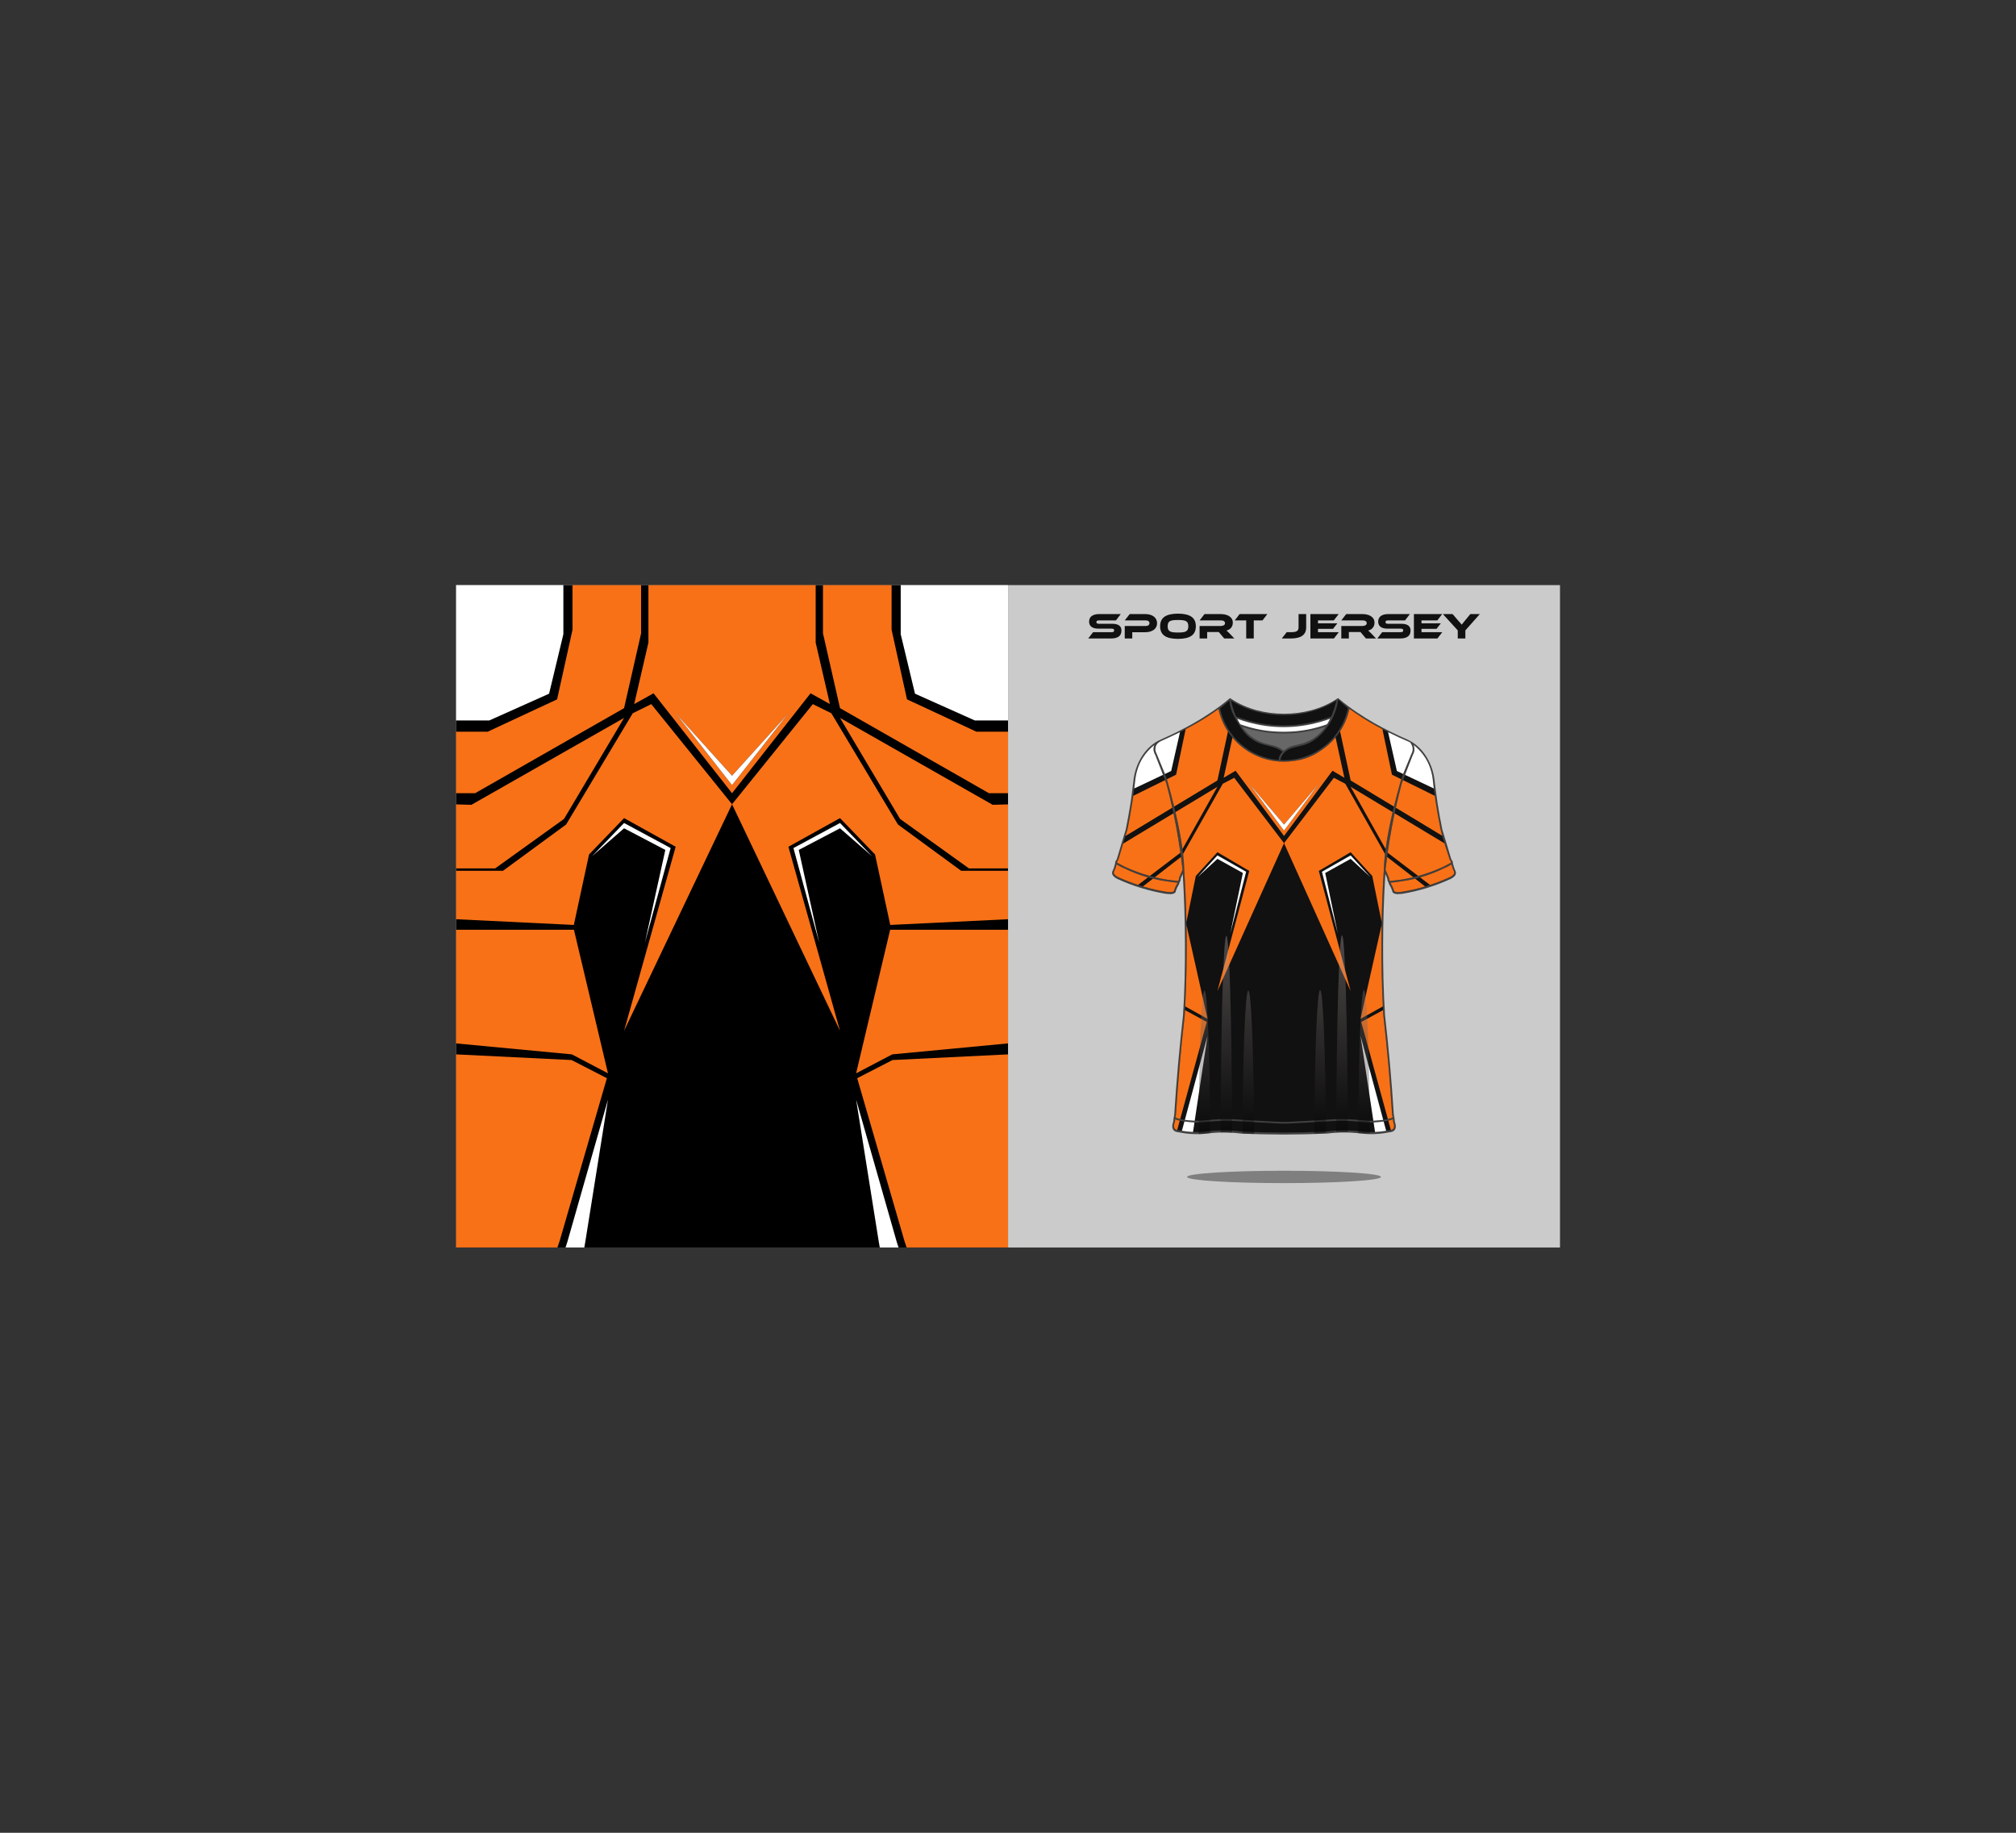 <?xml version="1.0" encoding="utf-8"?>
<!-- Generator: Adobe Illustrator 27.5.0, SVG Export Plug-In . SVG Version: 6.00 Build 0)  -->
<svg version="1.1" id="Layer_1" xmlns="http://www.w3.org/2000/svg" xmlns:xlink="http://www.w3.org/1999/xlink" x="0px" y="0px"
	 viewBox="0 0 5500 5000" style="enable-background:new 0 0 5500 5000;" xml:space="preserve">
<rect x="0" y="0" width="5500" height="5000" fill="#333333" stroke="none"/>
<rect x="1244.177" y="1596.236" style="fill-rule:evenodd;clip-rule:evenodd;fill:#CBCBCB;" width="3011.765" height="1807.058"/>
<rect x="1244.177" y="1596.238" style="fill-rule:evenodd;clip-rule:evenodd;" width="1505.93" height="1807.056"/>
<path style="fill-rule:evenodd;clip-rule:evenodd;fill:#7F7F7F;" d="M3503.074,3227.683c146.088,0,264.533-7.557,264.533-16.878
	c0-9.327-118.445-16.883-264.533-16.883c-146.089,0-264.529,7.556-264.529,16.883
	C3238.545,3220.126,3356.985,3227.683,3503.074,3227.683"/>
<path style="fill-rule:evenodd;clip-rule:evenodd;fill:#111111;" d="M4037.303,1675.172l-39.565,44.633v22.019h-20.717v-22.117
	l-40.652-44.534h26.505l15.932,18.529c0.534,0.598,1.233,1.379,2.095,2.342c0.861,0.962,1.767,1.975,2.69,3.037
	c0.925,1.063,1.806,2.06,2.586,2.991c0.802,0.929,1.378,1.627,1.705,2.092c0.657-0.931,1.623-2.191,2.895-3.786
	c1.252-1.593,3.081-3.853,5.462-6.775l15.153-18.431H4037.303z M3934.768,1724.686l-13.244,17.138h-64.16v-66.651h77.218
	l-13.365,17.335h-43.137v7.969h52.808l-11.847,15.145h-40.96v9.065H3934.768z M3823.2,1701.773c8.15,0,14.371,1.513,18.62,4.531
	c4.252,3.023,6.386,7.591,6.386,13.699c0,3.389-0.534,6.443-1.6,9.169c-1.068,2.72-2.752,5.015-5.093,6.874
	c-2.319,1.859-5.297,3.287-8.911,4.284c-3.613,0.995-7.944,1.494-12.996,1.494h-62.067l13.243-17.138h50.406
	c2.464,0,4.27-0.382,5.4-1.146c1.108-0.763,1.683-2.01,1.683-3.735c0-1.726-0.575-2.955-1.683-3.687
	c-1.13-0.731-2.936-1.096-5.4-1.096h-36.259c-4.312,0-8.027-0.465-11.149-1.396c-3.122-0.931-5.728-2.223-7.781-3.885
	c-2.053-1.659-3.594-3.67-4.58-6.026c-1.006-2.358-1.499-4.965-1.499-7.82c0-3.124,0.555-5.964,1.644-8.522
	c1.109-2.554,2.791-4.731,5.093-6.525c2.279-1.792,5.235-3.185,8.867-4.182c3.616-0.997,7.947-1.495,12.999-1.495h57.877
	l-13.243,17.335h-46.237c-2.381,0-4.167,0.332-5.338,0.997c-1.15,0.664-1.725,1.859-1.725,3.587c0,1.726,0.575,2.94,1.725,3.637
	c1.172,0.698,2.957,1.045,5.338,1.045H3823.2z M3754.048,1741.823h-27.594l-14.845-17.635h-31.701v17.635h-20.612v-34.073h57.98
	c3.182,0,5.873-0.664,8.068-1.994c2.198-1.329,3.287-3.153,3.287-5.478c0-2.59-0.986-4.533-2.977-5.83
	c-1.991-1.296-4.786-1.942-8.377-1.942h-57.98l13.447-17.335h42.849c3.778,0,7.699,0.348,11.744,1.045
	c4.066,0.7,7.74,1.944,11.065,3.738c3.328,1.792,6.058,4.218,8.215,7.271c2.154,3.057,3.243,6.974,3.243,11.755
	c0,2.59-0.389,5.05-1.192,7.373c-0.801,2.324-1.95,4.417-3.448,6.276c-1.498,1.861-3.327,3.436-5.482,4.734
	c-2.157,1.297-4.6,2.209-7.309,2.741c1.127,0.864,2.382,1.959,3.777,3.287c1.396,1.327,3.263,3.153,5.585,5.479L3754.048,1741.823z
	 M3652.419,1724.686l-13.243,17.138h-64.16v-66.651h77.197l-13.345,17.335h-43.138v7.969h52.809l-11.868,15.145h-40.94v9.065
	H3652.419z M3521.798,1724.686c3.921,0,7.227-0.233,9.915-0.696c2.691-0.466,4.845-1.229,6.489-2.292
	c1.623-1.061,2.771-2.423,3.469-4.084c0.699-1.66,1.048-3.686,1.048-6.079v-36.363h20.736v36.363
	c0,20.192-13.878,30.289-41.657,30.289h-24.905l13.448-17.138H3521.798z M3457.635,1675.172l-13.344,17.335h-23.819v49.317h-20.612
	v-49.317h-31.29l13.346-17.335H3457.635z M3367.482,1741.823h-27.593l-14.866-17.635h-31.671v17.635h-20.623v-34.073h57.983
	c3.181,0,5.872-0.664,8.068-1.994c2.196-1.329,3.284-3.153,3.284-5.478c0-2.59-0.986-4.533-2.977-5.83
	c-1.992-1.296-4.784-1.942-8.375-1.942h-57.983l13.445-17.335h42.833c3.798,0,7.719,0.348,11.765,1.045
	c4.045,0.7,7.74,1.944,11.066,3.738c3.326,1.792,6.058,4.218,8.212,7.271c2.157,3.057,3.245,6.974,3.245,11.755
	c0,2.59-0.39,5.05-1.192,7.373c-0.799,2.324-1.95,4.417-3.449,6.276c-1.5,1.861-3.326,3.436-5.482,4.734
	c-2.155,1.297-4.598,2.209-7.33,2.741c1.15,0.864,2.404,1.959,3.8,3.287c1.396,1.327,3.264,3.153,5.584,5.479L3367.482,1741.823z
	 M3213.742,1725.585c5.182,0,9.569-0.22,13.154-0.649c3.587-0.43,6.491-1.278,8.716-2.539c2.228-1.262,3.837-3.008,4.834-5.233
	c0.997-2.225,1.496-5.13,1.496-8.713c0-3.59-0.5-6.494-1.496-8.721c-0.997-2.221-2.606-3.952-4.834-5.18
	c-2.226-1.229-5.129-2.059-8.716-2.492c-3.585-0.43-7.972-0.645-13.154-0.645c-5.182,0-9.565,0.215-13.15,0.645
	c-3.586,0.433-6.493,1.263-8.719,2.492c-2.22,1.228-3.834,2.959-4.832,5.18c-0.993,2.228-1.492,5.132-1.492,8.721
	c0,3.584,0.499,6.489,1.492,8.713c0.997,2.226,2.611,3.971,4.832,5.233c2.226,1.26,5.132,2.108,8.719,2.539
	C3204.177,1725.365,3208.56,1725.585,3213.742,1725.585z M3213.742,1674.077c16.208,0,28.381,2.755,36.52,8.269
	c8.13,5.511,12.203,14.213,12.203,26.104c0,11.952-4.054,20.685-12.155,26.199c-8.104,5.512-20.291,8.269-36.568,8.269
	c-16.336,0-28.54-2.757-36.608-8.269c-8.07-5.515-12.107-14.248-12.107-26.199c0-11.891,4.048-20.592,12.155-26.104
	C3185.284,1676.832,3197.472,1674.077,3213.742,1674.077z M3156.662,1700.178c0,3.72-0.738,7.092-2.198,10.112
	c-1.46,3.023-3.603,5.594-6.429,7.719c-2.817,2.127-6.255,3.786-10.307,4.984c-4.055,1.195-8.666,1.792-13.851,1.792h-34.87v17.039
	h-20.525v-34.073h57.39c3.191,0,5.663-0.697,7.423-2.092c1.756-1.396,2.636-3.254,2.636-5.581c0-2.324-0.88-4.167-2.636-5.528
	c-1.76-1.361-4.233-2.042-7.423-2.042h-57.39l13.651-17.335h41.846c5.182,0,9.796,0.615,13.85,1.844
	c4.053,1.228,7.47,2.939,10.264,5.129c2.787,2.193,4.912,4.818,6.372,7.872C3155.924,1693.072,3156.662,1696.458,3156.662,1700.178z
	 M3034.51,1701.773c8.168,0,14.38,1.513,18.634,4.531c4.245,3.023,6.372,7.591,6.372,13.699c0,3.389-0.531,6.443-1.598,9.169
	c-1.058,2.72-2.755,5.015-5.074,6.874c-2.327,1.859-5.302,3.287-8.916,4.284c-3.624,0.995-7.958,1.494-13.002,1.494h-62.075
	l13.252-17.138h50.41c2.457,0,4.254-0.382,5.384-1.146c1.127-0.763,1.696-2.01,1.696-3.735c0-1.726-0.568-2.955-1.696-3.687
	c-1.13-0.731-2.927-1.096-5.384-1.096h-36.262c-4.32,0-8.038-0.465-11.161-1.396c-3.119-0.931-5.712-2.223-7.771-3.885
	c-2.058-1.659-3.586-3.67-4.584-6.026c-0.997-2.358-1.49-4.965-1.49-7.82c0-3.124,0.551-5.964,1.639-8.522
	c1.101-2.554,2.796-4.731,5.083-6.525c2.295-1.792,5.245-3.185,8.866-4.182c3.619-0.997,7.953-1.495,13.005-1.495h57.886
	l-13.25,17.335h-46.234c-2.389,0-4.165,0.332-5.332,0.997c-1.159,0.664-1.741,1.859-1.741,3.587c0,1.726,0.582,2.94,1.741,3.637
	c1.167,0.698,2.943,1.045,5.332,1.045H3034.51z"/>
<polygon style="fill-rule:evenodd;clip-rule:evenodd;fill:#FFFFFF;" points="1244.225,1965.433 1334.91,1965.433 1498.009,1892.472 
	1536.977,1730.235 1536.977,1596.238 1244.225,1596.238 "/>
<polygon style="fill-rule:evenodd;clip-rule:evenodd;fill:#F87117;" points="1561.871,1718.136 1519.854,1907.881 
	1330.573,1996.102 1244.225,1996.102 1244.225,2163.945 1296.194,2163.945 1702.542,1931.929 1749.079,1727.734 1749.079,1596.238 
	1561.871,1596.238 "/>
<path style="fill-rule:evenodd;clip-rule:evenodd;fill:#F87117;" d="M1997.141,2141.791l-153.816-195.95l153.816,170.401
	l153.816-170.401L1997.141,2141.791z M1769.01,1753.07l-38.818,167.685l52.771-29.406l214.178,272.596l214.179-272.596
	l52.771,29.406l-38.817-167.685v-156.833h-228.132H1769.01V1753.07z"/>
<polygon style="fill-rule:evenodd;clip-rule:evenodd;fill:#F87117;" points="1776.755,1920.89 1726.221,1945.841 1544.472,2249.344 
	1372.277,2375.534 1244.225,2375.534 1244.225,2507.725 1565.524,2523.335 1607.017,2331.071 1702.597,2231.873 1843.325,2310.031 
	1702.597,2812.037 1997.139,2194.065 "/>
<polygon style="fill-rule:evenodd;clip-rule:evenodd;fill:#F87117;" points="1538.709,2234.129 1702.597,1958.509 
	1286.102,2195.587 1244.225,2194.441 1244.225,2369.134 1350.784,2369.134 "/>
<polygon style="fill-rule:evenodd;clip-rule:evenodd;fill:#F87117;" points="1565.794,2536.519 1244.225,2536.519 
	1244.225,2846.511 1560.191,2876.441 1658.68,2928.153 "/>
<polygon style="fill-rule:evenodd;clip-rule:evenodd;fill:#F87117;" points="1559.361,2891.893 1244.225,2876.441 
	1244.225,3403.294 1520.775,3403.294 1526.58,3386.323 1655.703,2941.412 "/>
<polygon style="fill-rule:evenodd;clip-rule:evenodd;fill:#FFFFFF;" points="1658.68,2999.819 1547.511,3389.083 1542.856,3403.294 
	1594.108,3403.294 1596.909,3387.189 "/>
<polygon style="fill-rule:evenodd;clip-rule:evenodd;fill:#FFFFFF;" points="1702.597,2259.678 1815.125,2318.671 
	1759.324,2572.118 1829.62,2313.597 1702.597,2245.211 1614.763,2336.143 "/>
<polygon style="fill-rule:evenodd;clip-rule:evenodd;fill:#FFFFFF;" points="1843.325,1945.841 1997.141,2141.791 
	2150.958,1945.841 1997.141,2116.242 "/>
<polygon style="fill-rule:evenodd;clip-rule:evenodd;fill:#FFFFFF;" points="2750.059,1965.433 2659.374,1965.433 
	2496.275,1892.472 2457.306,1730.235 2457.306,1596.238 2750.059,1596.238 "/>
<polygon style="fill-rule:evenodd;clip-rule:evenodd;fill:#F87117;" points="2432.413,1718.136 2474.43,1907.881 2663.71,1996.102 
	2750.059,1996.102 2750.059,2163.945 2698.09,2163.945 2291.742,1931.929 2245.205,1727.734 2245.205,1596.238 2432.413,1596.238 
	"/>
<polygon style="fill-rule:evenodd;clip-rule:evenodd;fill:#F87117;" points="2217.529,1920.89 2268.063,1945.841 2449.812,2249.344 
	2622.007,2375.534 2750.059,2375.534 2750.059,2507.725 2428.76,2523.335 2387.267,2331.071 2291.687,2231.873 2150.958,2310.031 
	2291.687,2812.037 1997.144,2194.065 "/>
<polygon style="fill-rule:evenodd;clip-rule:evenodd;fill:#F87117;" points="2455.573,2234.129 2291.687,1958.509 
	2708.182,2195.587 2750.059,2194.441 2750.059,2369.134 2643.499,2369.134 "/>
<polygon style="fill-rule:evenodd;clip-rule:evenodd;fill:#F87117;" points="2428.489,2536.519 2750.059,2536.519 
	2750.059,2846.511 2434.093,2876.441 2335.603,2928.153 "/>
<polygon style="fill-rule:evenodd;clip-rule:evenodd;fill:#F87117;" points="2434.923,2891.893 2750.059,2876.441 
	2750.059,3403.294 2473.509,3403.294 2467.703,3386.323 2338.581,2941.412 "/>
<polygon style="fill-rule:evenodd;clip-rule:evenodd;fill:#FFFFFF;" points="2335.603,2999.819 2446.772,3389.083 
	2451.427,3403.294 2400.177,3403.294 2397.375,3387.189 "/>
<polygon style="fill-rule:evenodd;clip-rule:evenodd;fill:#FFFFFF;" points="2291.687,2259.678 2179.159,2318.671 
	2234.959,2572.118 2164.663,2313.597 2291.687,2245.211 2379.521,2336.143 "/>
<path style="fill-rule:evenodd;clip-rule:evenodd;fill:#404040;" d="M3503.072,1947.12c-0.346,0-0.694,0.002-1.043,0.002
	c-49.07,0-99.848-12.484-141.256-39.362l-2.693-1.747l-2.486-1.614l-3.31,2.82l-1.52,1.294
	c-26.45,22.545-64.487,47.471-94.348,64.44c-28.904,16.425-58.863,31.073-89.303,44.42c-41.075,18.003-67.192,61.501-73.89,104.655
	c-3.135,23.827-5.617,47.252-9.348,71.091c-3.683,23.521-7.994,46.94-12.769,70.264c-8.334,26.884-16.257,53.893-24.361,80.848
	c-1.784,2.196-3.626,4.884-4.206,7.641c-0.11,0.52-0.176,1.052-0.181,1.586l-0.025,1.802l-0.777,2.872
	c-0.871,3.232-1.811,6.461-2.895,9.628c-0.954,2.794-2.081,5.815-3.532,8.394l-0.11,0.195l-0.092,0.204
	c-1.749,3.935-1.297,7.981,1.082,11.547c2.796,4.192,7.793,7.351,12.187,9.638l0.105,0.055l0.106,0.048
	c21.145,9.709,42.911,18.016,65.161,24.821c22.246,6.803,44.935,12.092,67.889,15.87l0.245,0.039l12.982,0.768l0.38-0.04
	c3.085-0.316,6.599-0.976,9.24-2.688c2.264-1.469,3.674-3.749,3.743-6.422c1.022-2.826,2.101-5.675,3.327-8.416
	c0.541-1.206,1.392-3.097,2.228-4.128l0.16-0.197l0.137-0.214c0.977-1.506,1.82-3.094,2.508-4.749
	c0.287-0.69,0.546-1.392,0.773-2.103l1.041-3.257l0.25-0.47c0.531-0.988,1.052-2.008,1.501-3.046
	c1.041-1.229,1.43-2.911,0.949-4.506c0.138-1.24,0.585-2.652,0.972-3.765c0.827-2.364,1.881-4.695,2.979-6.942l0.039-0.082
	l1.801-4.083c3.817,62.61,5.833,125.327,6.049,188.051c0.226,66.042-0.988,132.122-5.307,198.039v0.021
	c-5.102,44.68-9.635,89.424-13.604,134.217c-3.973,44.836-7.382,89.72-10.218,134.641c-0.163,2.613-0.61,5.143-1.098,7.699
	l-0.199-0.104l-0.677,4.648l-0.025,0.13l0.005,0.002l-0.263,1.829c-0.321,2.196-0.527,4.399-0.591,6.617
	c-2.342,6.376-4.282,14.584-0.844,20.875c3.418,6.253,10.755,8.035,17.353,8.354c12.23,2.45,24.632,3.974,37.093,4.515
	c12.54,0.543,25.102,0.202,37.566-1.316c15.421-1.875,30.942-3.005,46.479-3.005c15.504,0,30.995,1.013,46.37,2.991l0.201,0.028
	l0.202,0.007c37.699,1.618,75.402,2.574,113.135,2.65v0.013h4.733h4.736v-0.013c37.733-0.076,75.434-1.032,113.133-2.65l0.204-0.007
	l0.199-0.028c15.377-1.978,30.867-2.991,46.372-2.991c15.537,0,31.059,1.129,46.479,3.005c12.462,1.517,25.024,1.859,37.564,1.316
	c12.464-0.542,24.863-2.065,37.096-4.515c6.596-0.319,13.935-2.101,17.35-8.354c3.441-6.292,1.502-14.499-0.843-20.875
	c-0.064-2.219-0.268-4.421-0.59-6.617l-0.266-1.829l0.008-0.002l-0.025-0.13l-0.676-4.648l-0.202,0.104
	c-0.489-2.556-0.933-5.087-1.098-7.699c-2.835-44.921-6.245-89.805-10.218-134.641c-3.967-44.793-8.503-89.537-13.602-134.217
	l-0.002-0.021c-4.316-65.916-5.533-131.996-5.306-198.039c0.217-62.724,2.232-125.441,6.048-188.051l1.804,4.083l0.037,0.082
	c1.098,2.248,2.154,4.579,2.98,6.942c0.39,1.113,0.836,2.526,0.974,3.765c-0.484,1.595-0.094,3.278,0.949,4.506
	c0.447,1.038,0.969,2.058,1.499,3.046l0.252,0.47l1.038,3.257c0.229,0.711,0.486,1.413,0.772,2.103
	c0.688,1.654,1.533,3.243,2.508,4.749l0.14,0.214l0.16,0.197c0.837,1.031,1.687,2.923,2.226,4.128
	c1.228,2.741,2.306,5.59,3.331,8.416c0.069,2.672,1.478,4.952,3.74,6.422c2.64,1.712,6.156,2.372,9.241,2.688l0.378,0.04
	l12.984-0.768l0.242-0.039c22.957-3.778,45.644-9.067,67.892-15.87c22.248-6.805,44.015-15.111,65.159-24.821l0.108-0.048
	l0.103-0.055c4.394-2.287,9.393-5.446,12.189-9.638c2.379-3.567,2.831-7.612,1.082-11.547l-0.091-0.204l-0.11-0.195
	c-1.454-2.579-2.579-5.599-3.534-8.394c-1.082-3.167-2.022-6.396-2.896-9.628l-0.775-2.872l-0.025-1.802
	c-0.006-0.533-0.071-1.065-0.181-1.586c-0.582-2.757-2.422-5.446-4.205-7.641c-8.107-26.955-16.028-53.963-24.362-80.848
	c-4.776-23.324-9.088-46.743-12.769-70.264c-3.73-23.838-6.213-47.263-9.349-71.091c-6.698-43.154-32.817-86.651-73.889-104.655
	c-30.44-13.347-60.399-27.995-89.304-44.42c-29.86-16.969-67.898-41.895-94.35-64.44l-1.519-1.294l-3.308-2.82l-2.489,1.614
	l-2.691,1.747c-41.407,26.879-92.186,39.362-141.258,39.362C3503.766,1947.122,3503.42,1947.12,3503.072,1947.12"/>
<path style="fill-rule:evenodd;clip-rule:evenodd;fill:#111111;" d="M3063.21,2367.11c1.526,0.719,3.055,1.433,4.589,2.134
	c36.406,17.761,74.81,29.452,115.209,35.072c9.798,1.579,19.681,2.84,29.652,3.779c-0.186,0.58-0.397,1.156-0.635,1.729
	c-0.564,1.361-1.268,2.691-2.109,3.988c-0.821,1.013-1.779,2.739-2.872,5.177c-1.039,2.315-2.242,5.365-3.608,9.155l-0.153,0.422
	l0.016,0.442c0.048,1.138-0.479,2.067-1.579,2.78c-1.488,0.965-3.869,1.616-7.137,1.948l-12.356-0.728
	c-22.89-3.766-45.315-9.01-67.272-15.725c-21.969-6.716-43.491-14.914-64.571-24.593c-5.156-2.685-8.634-5.373-10.431-8.063
	c-1.519-2.279-1.75-4.61-0.692-6.986c1.273-2.26,2.567-5.323,3.89-9.187c0.974-2.855,1.969-6.165,2.984-9.927
	c0.798,0.438,1.726,0.804,2.786,1.096C3053.41,2362.595,3058.172,2365.089,3063.21,2367.11"/>
<path style="fill-rule:evenodd;clip-rule:evenodd;fill:#111111;" d="M3793.485,2408.096c9.967-0.94,19.853-2.2,29.651-3.779
	c40.399-5.621,78.803-17.311,115.21-35.072c1.531-0.701,3.059-1.414,4.589-2.134c5.037-2.021,9.801-4.515,14.288-7.488
	c1.058-0.291,1.988-0.657,2.784-1.096c1.016,3.761,2.01,7.069,2.987,9.927c1.32,3.864,2.617,6.927,3.889,9.187
	c1.057,2.376,0.825,4.708-0.692,6.986c-1.798,2.69-5.277,5.378-10.435,8.058c-21.075,9.684-42.599,17.882-64.566,24.598
	c-21.96,6.715-44.385,11.96-67.273,15.725l-12.357,0.728c-3.271-0.332-5.652-0.983-7.138-1.948c-1.098-0.713-1.625-1.641-1.58-2.78
	l0.019-0.442l-0.154-0.422c-1.368-3.789-2.571-6.839-3.608-9.155c-1.095-2.438-2.053-4.164-2.874-5.177
	c-0.839-1.295-1.543-2.627-2.109-3.988C3793.878,2409.251,3793.667,2408.676,3793.485,2408.096"/>
<path style="fill-rule:evenodd;clip-rule:evenodd;fill:#111111;" d="M3148.372,2035.073c-2.185,6.144-1.973,13.061,1.187,20.27
	c0.631,1.438,1.378,2.884,2.247,4.337c5.189,13.14,10.124,25.735,14.792,37.774c5.037,12.994,10.112,26.205,15.217,39.629
	c10.411,38.842,19.317,77.944,26.714,117.304c7.366,39.196,13.25,78.69,17.646,118.476l-5.568,12.611
	c-1.382,2.836-2.445,5.322-3.192,7.458c-0.78,2.23-1.203,4.092-1.272,5.582l-0.026,0.575l0.25,0.523
	c0.09,0.183-0.254,0.032-0.494,0.653c-0.339,0.871-0.866,1.974-1.582,3.308l-26.672-3.278l-0.002,0.01
	c-1.087-0.143-2.173-0.287-3.26-0.436c-15.46-2.469-30.701-5.737-45.724-9.808c-23.568-6.388-46.598-14.747-69.092-25.075
	c-6.035-2.951-12.012-6.069-17.935-9.357l-0.312-0.17l-0.336-0.073c-0.057-0.011-0.113-0.023-0.167-0.034
	c-1.254-0.85-2.485-1.74-3.693-2.67c0.005-0.204,0.03-0.429,0.08-0.671c0.326-1.534,1.504-3.531,3.537-5.98l0.296-0.355
	c8.212-27.293,16.257-54.738,24.694-81.95l0.033-0.157c4.85-23.405,9.125-46.923,12.824-70.554
	c3.704-23.658,6.821-47.357,9.349-71.097c3.174-20.457,9.817-38.725,19.924-54.795c8.286-13.177,18.912-24.894,31.877-35.149
	C3149.194,2032.978,3148.748,2034.015,3148.372,2035.073"/>
<path style="fill-rule:evenodd;clip-rule:evenodd;fill:#111111;" d="M3788.729,2392.932c-0.745-2.136-1.811-4.622-3.191-7.458
	l-5.567-12.611c4.394-39.785,10.277-79.277,17.644-118.476c7.398-39.36,16.303-78.462,26.713-117.304
	c5.104-13.424,10.179-26.633,15.219-39.629c4.671-12.046,9.604-24.639,14.797-37.783c3.427-5.783,4.872-11.765,4.334-17.951
	c-0.032-0.355-0.069-0.713-0.113-1.068c-0.023-0.209-0.045-0.418-0.073-0.627c-0.337-2.717-1.064-5.433-2.18-8.15
	c13.019,10.28,23.688,22.026,31.997,35.245c10.109,16.071,16.749,34.338,19.923,54.795c2.531,23.74,5.648,47.439,9.35,71.097
	c3.699,23.631,7.976,47.149,12.825,70.554c4.929,23.803,17.363,57.695,24.727,82.107l0.295,0.355c2.034,2.45,3.212,4.447,3.535,5.98
	c0.051,0.242,0.078,0.468,0.08,0.671c-1.207,0.93-2.438,1.82-3.692,2.67c-0.052,0.011-0.11,0.023-0.165,0.034l-0.34,0.073
	l-0.31,0.17c-5.922,3.288-11.9,6.406-17.932,9.356c-22.496,10.33-45.526,18.688-69.097,25.076
	c-15.021,4.071-30.261,7.339-45.723,9.808c-1.084,0.149-2.171,0.293-3.259,0.436v-0.01l-26.672,3.278
	c-0.715-1.334-1.244-2.437-1.582-3.308c-0.242-0.618-0.586-0.47-0.497-0.653l0.252-0.523l-0.025-0.575
	C3789.934,2397.023,3789.51,2395.162,3788.729,2392.932"/>
<path style="fill-rule:evenodd;clip-rule:evenodd;fill:#111111;" d="M3205.516,3059.695c0.049-2.342,0.261-4.46,0.55-6.449
	c1.155,0.6,2.443,1.157,3.842,1.673c2.367,0.874,5.102,1.648,8.091,2.338c2.397,0.548,4.966,1.043,7.655,1.488
	c2.893,0.481,5.845,0.896,8.801,1.251c2.729,0.332,5.714,0.639,8.834,0.921c3.053,0.275,5.948,0.498,8.657,0.676
	c12.003,1.362,26.74,0.109,44.033-1.357c20.186-1.711,43.888-3.722,70.459-2.189c9.933,0.576,20.531,1.224,31.528,1.898
	c26.642,1.634,55.641,3.41,86.757,4.808l2.005,0.101c3.65,0.193,10.023,0.53,16.451,0.511c7.242-0.018,14.393-0.396,18.902-0.635
	c1.167-0.06,2.161-0.112,2.776-0.14c29.761-1.373,57.526-3.074,83.115-4.644c11.016-0.673,21.635-1.324,31.584-1.9
	c26.562-1.533,50.263,0.477,70.451,2.189c17.296,1.467,32.038,2.719,44.042,1.357c2.702-0.179,5.592-0.401,8.65-0.676
	c3.115-0.282,6.099-0.589,8.824-0.921l0.065-0.01c2.938-0.352,5.876-0.765,8.755-1.244c2.688-0.445,5.258-0.94,7.65-1.486
	c3.018-0.695,5.794-1.488,8.222-2.39c1.501-0.557,2.867-1.163,4.075-1.814c0.176,2.018,0.289,4.231,0.341,6.642l0.007,0.395
	l0.138,0.362c2.908,7.777,3.332,13.555,1.269,17.329c-1.982,3.629-6.519,5.593-13.603,5.9l-0.166,0.007l-0.185,0.037
	c-12.129,2.445-24.309,3.933-36.537,4.462c-12.205,0.53-24.469,0.099-36.787-1.291c-15.728-2.024-31.414-3.036-47.053-3.036
	c-15.615,0-31.272,1.011-46.977,3.032c-41.242,1.771-79.464,2.659-117.654,2.659v-0.009c-38.339,0-76.565-0.885-117.676-2.65
	c-15.703-2.021-31.361-3.032-46.977-3.032c-15.638,0-31.322,1.013-47.052,3.041c-12.318,1.385-24.58,1.816-36.784,1.286
	c-12.23-0.53-24.408-2.018-36.538-4.462l-0.188-0.037l-0.162-0.007c-7.087-0.307-11.623-2.271-13.604-5.9
	c-2.063-3.774-1.64-9.552,1.27-17.329l0.135-0.362L3205.516,3059.695z"/>
<path style="fill-rule:evenodd;clip-rule:evenodd;fill:#111111;" d="M3328.495,1932.895c16.899-14.406,25.344-21.611,25.344-21.611
	c1.288,15.061,5.572,29.214,12.849,42.465c8.078,15.889,17.649,30.825,28.712,44.803c11.533,13.294,25.498,23.138,41.894,29.536
	c7.195,2.436,14.478,4.565,21.849,6.394c8.013,1.801,15.868,4.131,23.569,6.982c5.74,2.564,11.082,5.787,16.028,9.667
	c-6.496,6.001-9.938,13.42-10.328,22.253C3410.531,2067.127,3345.023,2010.442,3328.495,1932.895"/>
<path style="fill-rule:evenodd;clip-rule:evenodd;fill:#111111;" d="M3503.176,2073.961c-3.399,0.008-6.78-0.082-10.14-0.266
	c2.061-12.658,10.697-22.76,21.79-28.728c16.887-9.085,38.07-7.797,59.308-19.222c40.912-22.009,70.362-70.065,76.328-114.525
	c0.352-0.892,0.726-1.299,1.114-1.228c1.173,0.212,2.862,1.556,5.064,4.021l0.099,0.113l15.919,13.986l3.953,3.477l0.637,0.559
	C3659.961,2015.008,3587.033,2073.778,3503.176,2073.961"/>
<path style="fill-rule:evenodd;clip-rule:evenodd;fill:#111111;" d="M3258.759,1976.237c23.882-13.572,45.656-27.582,65.321-42.026
	c18.451,83.986,92.899,143.792,178.889,143.702c9.42-0.009,18.7-0.738,27.781-2.139c10.198-1.247,20.095-3.426,29.689-6.539
	c14.231-4.618,27.792-11.289,40.684-20.006c40.016-25.529,69.769-66.356,80.434-115.39c21.022,15.477,44.449,30.45,70.282,44.912
	c28.783,16.117,60.58,31.615,95.384,46.498c0.137,0.186,0.272,0.371,0.405,0.557c3.622,5.304,5.741,10.432,6.361,15.375
	c0.488,4.912-0.543,9.815-3.092,14.713l-0.058,0.107l-0.041,0.108c-0.209,0.525-0.417,1.052-0.626,1.579
	c-0.076,0.126-0.154,0.253-0.231,0.376l-0.11,0.177l-0.071,0.165c-8.116,19.418-14.511,35.009-19.186,46.773
	c-4.637,11.676-7.47,19.322-8.497,22.936c-0.722,2.538-1.433,5.063-2.136,7.575l-0.009,0.023l-0.026,0.093
	c-0.009,0.029-0.018,0.061-0.025,0.091c-13.759,49.079-24.341,93.005-31.744,131.776c-7.788,40.799-12.061,75.923-12.816,105.378
	l-0.005,0.034l-0.055,0.509l0.024,0.053c-4.201,65.867-6.417,131.795-6.645,197.779c-0.227,66.152,1.545,132.273,5.316,198.365
	l0.009,0.135c5.157,45.161,9.741,90.44,13.747,135.833c4.014,45.45,7.438,90.832,10.271,136.14l0.025,0.409l0.165,0.376
	c0.601,1.379,1.094,3.174,1.483,5.383c-1.272,0.901-2.986,1.733-5.045,2.499c-2.198,0.816-4.783,1.552-7.646,2.21
	c-2.317,0.529-4.792,1.006-7.362,1.432c-2.7,0.447-5.583,0.851-8.568,1.208l-0.071,0.007c-3.039,0.374-5.932,0.676-8.664,0.923
	c-2.757,0.247-5.655,0.467-8.577,0.66l-0.142,0.012c-11.547,1.316-26.107,0.08-43.197-1.371
	c-20.305-1.723-44.146-3.745-71.082-2.189c-10.278,0.595-20.743,1.236-31.6,1.903c-25.695,1.574-53.573,3.282-83.046,4.638
	c-0.88,0.042-1.774,0.09-2.81,0.145c-4.516,0.239-11.671,0.615-18.668,0.633c-6.207,0.018-12.572-0.319-16.217-0.511
	c-0.767-0.039-1.409-0.073-2.042-0.103c-30.846-1.384-59.947-3.168-86.684-4.804c-10.84-0.665-21.288-1.306-31.549-1.901
	c-26.943-1.555-50.784,0.469-71.086,2.189c-17.087,1.451-31.646,2.687-43.191,1.373l-0.107-0.011
	c-2.941-0.192-5.849-0.415-8.62-0.662c-2.73-0.248-5.625-0.55-8.671-0.922l-0.009-0.001c-3.003-0.36-5.9-0.763-8.611-1.213
	c-2.57-0.426-5.045-0.906-7.366-1.434c-2.787-0.642-5.334-1.366-7.534-2.176c-1.821-0.672-3.374-1.389-4.586-2.155l0.119-0.617
	c0.576-2.972,1.133-5.855,1.343-9.17c2.827-44.781,6.23-89.624,10.209-134.522c3.972-44.85,8.508-89.59,13.604-134.211l0.009-0.135
	c3.77-66.092,5.544-132.213,5.314-198.365c-0.227-65.982-2.44-131.909-6.644-197.774l0.025-0.057l-0.064-0.573
	c0-0.013,0-0.03,0-0.043c-0.76-29.438-5.033-64.538-12.815-105.304c-7.403-38.771-17.983-82.694-31.741-131.771
	c-0.009-0.031-0.019-0.064-0.025-0.096l-0.025-0.093l-0.01-0.025c-0.703-2.512-1.415-5.036-2.137-7.573
	c-1.024-3.614-3.858-11.26-8.497-22.936c-4.674-11.764-11.071-27.354-19.186-46.773l-0.069-0.165l-0.11-0.177
	c-0.08-0.123-0.156-0.248-0.232-0.373c-0.208-0.53-0.416-1.057-0.625-1.582l-0.044-0.108l-0.055-0.107
	c-2.655-5.095-3.663-10.2-3.026-15.311c0.305-2.431,0.979-4.88,2.029-7.344c2.104-3.71,5.372-6.986,9.584-9.633
	c1.595-1.002,3.328-1.917,5.182-2.73C3201.663,2006.563,3231.578,1991.683,3258.759,1976.237"/>
<path style="fill-rule:evenodd;clip-rule:evenodd;fill:#111111;" d="M3502.029,1978.903c43.149,0,86.297-7.999,129.443-23.997
	c0.011-0.004,0.025-0.009,0.034-0.014c5.835-13.052,10.621-27.716,14.362-43.992c-41.21,26.749-92.523,40.125-143.839,40.125
	c-51.313,0-102.629-13.376-143.841-40.125c3.74,16.276,8.528,30.94,14.362,43.992c0.011,0.005,0.025,0.01,0.036,0.014
	C3415.733,1970.904,3458.882,1978.903,3502.029,1978.903"/>
<path style="fill-rule:evenodd;clip-rule:evenodd;fill:#FFFFFF;" d="M3599.824,1970.118c-32.244,9.007-64.602,13.514-96.963,13.514
	c-0.265,0-0.528,0-0.791-0.003c-0.015,0.003-0.028,0.003-0.041,0c-0.014,0.003-0.028,0.003-0.041,0
	c-0.264,0.003-0.527,0.003-0.791,0.003c-32.36,0-64.719-4.507-96.963-13.514c-9.709-2.696-19.345-5.794-28.907-9.296
	c2.585,5.279,5.359,10.272,8.315,14.98c28.039,10.16,56.73,16.54,86.078,19.135c10.431,0.892,20.954,1.337,31.476,1.337
	c0.277,0,0.555,0,0.832,0c0.277,0,0.554,0,0.832,0c10.523,0,21.043-0.445,31.477-1.337c29.349-2.596,58.04-8.975,86.078-19.135
	c2.956-4.708,5.727-9.701,8.317-14.98C3619.168,1964.324,3609.533,1967.422,3599.824,1970.118"/>
<path style="fill-rule:evenodd;clip-rule:evenodd;fill:#676767;" d="M3463.608,2031.34c-31.469-6.196-56.502-22.29-75.106-48.288
	c0.312,0.097,0.621,0.195,0.931,0.294c4.114,1.294,8.234,2.516,12.369,3.669c0.442,0.13,0.883,0.259,1.325,0.387
	c61.006,18.282,136.798,18.282,197.804,0c0.443-0.128,0.883-0.257,1.326-0.387c4.134-1.153,8.258-2.375,12.367-3.669
	c0.312-0.099,0.622-0.197,0.933-0.294c-18.602,25.998-43.638,42.092-75.106,48.288c-7.131,1.647-13.979,3.06-21.257,5.973
	c-6.505,2.602-11.602,6.247-17.165,10.376c-5.562-4.13-10.66-7.775-17.164-10.376
	C3477.588,2034.399,3470.739,2032.987,3463.608,2031.34"/>
<path style="fill-rule:evenodd;clip-rule:evenodd;fill:#F87117;" d="M3145.325,2397.174l-27.178,21.075
	c20.94,6.253,42.299,11.174,64.08,14.758l12.356,0.728c3.268-0.332,5.649-0.983,7.137-1.948c1.1-0.713,1.627-1.641,1.579-2.78
	l-0.016-0.442l0.153-0.422c1.366-3.789,2.57-6.839,3.608-9.155c1.093-2.438,2.051-4.164,2.872-5.177
	c0.841-1.297,1.545-2.627,2.109-3.988c0.238-0.573,0.449-1.149,0.635-1.729c-9.971-0.94-19.854-2.2-29.652-3.779
	C3170.249,2402.542,3157.686,2400.159,3145.325,2397.174"/>
<path style="fill-rule:evenodd;clip-rule:evenodd;fill:#F87117;" d="M3104.879,2414.087l26.904-20.451
	c-21.971-6.17-43.301-14.302-63.984-24.392c-1.534-0.701-3.062-1.414-4.589-2.134c-5.038-2.021-9.801-4.515-14.289-7.488
	c-1.061-0.291-1.989-0.657-2.786-1.096c-1.015,3.761-2.01,7.071-2.984,9.927c-1.323,3.864-2.617,6.927-3.89,9.187
	c-1.059,2.376-0.827,4.708,0.692,6.986c1.797,2.69,5.275,5.378,10.431,8.063C3068.23,2400.883,3086.396,2408.016,3104.879,2414.087"
	/>
<path style="fill-rule:evenodd;clip-rule:evenodd;fill:#F87117;" d="M3860.817,2397.174l27.178,21.075
	c-20.939,6.253-42.298,11.174-64.077,14.758l-12.357,0.728c-3.271-0.332-5.652-0.983-7.138-1.948
	c-1.098-0.713-1.625-1.641-1.58-2.78l0.019-0.442l-0.154-0.422c-1.368-3.789-2.571-6.839-3.608-9.155
	c-1.095-2.438-2.053-4.164-2.874-5.177c-0.839-1.295-1.543-2.627-2.109-3.988c-0.238-0.573-0.449-1.149-0.632-1.729
	c9.967-0.94,19.853-2.2,29.651-3.779C3835.896,2402.542,3848.456,2400.159,3860.817,2397.174"/>
<path style="fill-rule:evenodd;clip-rule:evenodd;fill:#F87117;" d="M3901.263,2414.09l-26.903-20.452
	c21.973-6.172,43.302-14.304,63.986-24.394c1.531-0.701,3.059-1.414,4.589-2.134c5.037-2.021,9.801-4.515,14.288-7.488
	c1.058-0.291,1.988-0.657,2.784-1.096c1.016,3.761,2.01,7.069,2.987,9.927c1.32,3.864,2.617,6.927,3.889,9.187
	c0.429,0.965,0.646,1.925,0.651,2.874c0.006,1.389-0.442,2.76-1.343,4.113c-1.798,2.69-5.277,5.378-10.435,8.058
	C3937.912,2400.883,3919.748,2408.016,3901.263,2414.09"/>
<path style="fill-rule:evenodd;clip-rule:evenodd;fill:#FFFFFF;" d="M3094.517,2150.977h0.034l78.386-37.105
	c-2.118-5.51-4.233-10.984-6.339-16.418c-4.668-12.04-9.603-24.634-14.792-37.774c-0.869-1.453-1.616-2.899-2.247-4.337
	c-3.16-7.208-3.372-14.125-1.187-20.27c0.376-1.059,0.822-2.095,1.339-3.102c-12.966,10.255-23.592,21.972-31.877,35.149
	c-10.107,16.071-16.75,34.338-19.924,54.795C3096.877,2131.61,3095.744,2141.296,3094.517,2150.977"/>
<path style="fill-rule:evenodd;clip-rule:evenodd;fill:#F87117;" d="M3178.463,2128.292l-86.587,42.705h-0.041
	c-1.034,7.343-2.127,14.682-3.275,22.016c-3.699,23.631-7.974,47.149-12.824,70.554l-0.033,0.157
	c-1.737,5.601-3.456,11.215-5.166,16.834h0.131l127.437-76.998c-4.944-22.241-10.374-44.4-16.292-66.477L3178.463,2128.292z"/>
<path style="fill-rule:evenodd;clip-rule:evenodd;fill:#F87117;" d="M3221.904,2337.793l-71.341,55.32
	c11.146,2.686,22.411,4.937,33.793,6.755c1.086,0.149,2.173,0.293,3.26,0.436l0.002-0.01l26.672,3.278
	c0.716-1.334,1.243-2.437,1.582-3.308c0.241-0.621,0.584-0.47,0.494-0.653l-0.25-0.523l0.026-0.575
	c0.069-1.49,0.492-3.351,1.272-5.582c0.747-2.136,1.81-4.622,3.192-7.458l5.568-12.611
	C3224.878,2361.149,3223.455,2349.458,3221.904,2337.793"/>
<path style="fill-rule:evenodd;clip-rule:evenodd;fill:#F87117;" d="M3220.271,2326.37l0.055-0.096
	c-3.383-24.073-7.317-48.033-11.799-71.886c-2.24-11.913-4.616-23.802-7.131-35.668l-136.956,82.491l-0.131-0.001
	c-4.444,14.824-8.846,29.664-13.3,44.465l-0.296,0.355c-2.033,2.45-3.211,4.447-3.537,5.98c-0.05,0.242-0.075,0.468-0.08,0.671
	c1.208,0.93,2.439,1.82,3.693,2.67c0.055,0.011,0.11,0.023,0.167,0.034l0.336,0.073l0.312,0.17c5.923,3.288,11.9,6.406,17.935,9.357
	c21.991,10.097,44.497,18.311,67.515,24.642L3220.271,2326.37z"/>
<path style="fill-rule:evenodd;clip-rule:evenodd;fill:#FFFFFF;" d="M3911.625,2150.977h-0.034l-78.387-37.105
	c2.12-5.51,4.234-10.984,6.342-16.418c4.671-12.046,9.604-24.639,14.797-37.783c3.427-5.783,4.872-11.765,4.334-17.951
	c-0.032-0.355-0.069-0.713-0.113-1.068c-0.023-0.209-0.045-0.418-0.073-0.627c-0.337-2.717-1.064-5.433-2.18-8.15
	c13.019,10.28,23.688,22.026,31.997,35.245c10.109,16.071,16.749,34.338,19.923,54.795
	C3909.265,2131.61,3910.397,2141.296,3911.625,2150.977"/>
<path style="fill-rule:evenodd;clip-rule:evenodd;fill:#F87117;" d="M3827.679,2128.292l86.587,42.705h0.042
	c1.036,7.343,2.129,14.682,3.275,22.016c3.699,23.631,7.976,47.149,12.825,70.554c1.048,5.063,2.437,10.585,4.044,16.37
	l-126.413-76.376c4.944-22.241,10.373-44.4,16.289-66.477L3827.679,2128.292z"/>
<path style="fill-rule:evenodd;clip-rule:evenodd;fill:#F87117;" d="M3784.24,2337.793l71.339,55.32
	c-11.146,2.685-22.409,4.937-33.794,6.755c-1.084,0.149-2.171,0.293-3.259,0.436v-0.01l-26.672,3.278
	c-0.715-1.334-1.244-2.437-1.582-3.308c-0.242-0.618-0.586-0.47-0.497-0.653l0.252-0.523l-0.025-0.575
	c-0.069-1.49-0.493-3.351-1.274-5.582c-0.745-2.136-1.811-4.622-3.191-7.458l-5.567-12.611
	C3781.266,2361.149,3782.689,2349.458,3784.24,2337.793"/>
<path style="fill-rule:evenodd;clip-rule:evenodd;fill:#F87117;" d="M3785.87,2326.37l-0.055-0.096
	c3.383-24.073,7.316-48.033,11.799-71.886c2.239-11.913,4.616-23.802,7.132-35.665l135.895,81.851
	c4.98,15.737,10.486,31.823,14.492,45.1l0.295,0.355c2.034,2.45,3.212,4.447,3.535,5.98c0.051,0.242,0.078,0.468,0.08,0.671
	c-1.207,0.93-2.438,1.82-3.692,2.67c-0.052,0.011-0.11,0.023-0.165,0.034l-0.34,0.073l-0.31,0.17
	c-5.922,3.288-11.9,6.406-17.932,9.356c-21.994,10.098-44.499,18.313-67.52,24.643L3785.87,2326.37z"/>
<path style="fill-rule:evenodd;clip-rule:evenodd;fill:#F87117;" d="M3211.39,3082.801l1.398-4.328l5.785-21.088l-0.575-0.128
	c-2.989-0.69-5.724-1.464-8.091-2.338c-1.398-0.516-2.686-1.073-3.842-1.673c-0.289,1.99-0.501,4.107-0.55,6.449l-0.009,0.395
	l-0.135,0.362c-2.911,7.777-3.333,13.555-1.27,17.329C3205.413,3080.183,3207.842,3081.854,3211.39,3082.801"/>
<path style="fill-rule:evenodd;clip-rule:evenodd;fill:#FFFFFF;" d="M3231.284,3059.59l-5.583,20.686l-1.43,4.618
	c10.073,1.756,20.179,2.853,30.321,3.294l0.078,0.004l1.503-9.154l2.553-16.948c-2.349-0.089-4.609-0.25-6.781-0.497
	c-2.709-0.179-5.604-0.401-8.657-0.676c-3.119-0.282-6.104-0.589-8.834-0.921C3233.398,3059.867,3232.339,3059.732,3231.284,3059.59
	"/>
<path style="fill-rule:evenodd;clip-rule:evenodd;fill:#F87117;" d="M3794.752,3082.801l-1.398-4.328l-5.794-21.12l0.431-0.096
	c3.018-0.695,5.794-1.488,8.222-2.39c1.501-0.557,2.867-1.163,4.075-1.814c0.176,2.018,0.289,4.231,0.341,6.642l0.007,0.395
	l0.138,0.362c2.908,7.777,3.332,13.555,1.269,17.329C3800.729,3080.183,3798.302,3081.854,3794.752,3082.801"/>
<path style="fill-rule:evenodd;clip-rule:evenodd;fill:#FFFFFF;" d="M3774.853,3059.569l5.588,20.706l1.429,4.618
	c-10.071,1.756-20.179,2.853-30.318,3.294l-0.08,0.004l-1.504-9.154l-2.556-16.954c2.297-0.09,4.509-0.25,6.634-0.49
	c2.702-0.179,5.592-0.401,8.65-0.676c3.115-0.282,6.099-0.589,8.824-0.921l0.065-0.01
	C3772.675,3059.856,3773.764,3059.716,3774.853,3059.569"/>
<path style="fill-rule:evenodd;clip-rule:evenodd;fill:#FFFFFF;" d="M3178.039,2111.456l17.124-8.106l24.038-105.899v-0.099
	c-15.941,8.004-32.67,15.847-50.184,23.525c-1.854,0.813-3.587,1.728-5.182,2.73c-4.213,2.647-7.481,5.923-9.584,9.633
	c-1.05,2.464-1.724,4.912-2.029,7.344c-0.637,5.111,0.371,10.215,3.026,15.311l0.055,0.107l0.044,0.108
	c0.209,0.525,0.417,1.052,0.625,1.582c0.076,0.125,0.152,0.25,0.232,0.373l0.11,0.177l0.069,0.165
	c8.115,19.418,14.513,35.009,19.186,46.773C3176.46,2107.42,3177.283,2109.513,3178.039,2111.456"/>
<path style="fill-rule:evenodd;clip-rule:evenodd;fill:#F87117;" d="M3234.56,1989.552l-25.921,123.857l-25.269,12.464
	c0.286,0.868,0.518,1.614,0.695,2.241c0.722,2.538,1.434,5.061,2.137,7.573l0.01,0.025l0.025,0.093
	c0.006,0.032,0.016,0.064,0.025,0.096c6.34,22.611,12.001,44.126,16.992,64.547l118.082-71.341l28.708-133.291v-0.105
	c-12.09-18.316-21.03-39.042-25.964-61.5c-19.665,14.444-41.439,28.455-65.321,42.026c-7.839,4.456-15.905,8.863-24.199,13.222
	V1989.552z"/>
<path style="fill-rule:evenodd;clip-rule:evenodd;fill:#F87117;" d="M3503.072,2266.095l-94.886-127.907l94.886,111.23
	l94.885-111.23L3503.072,2266.095z M3362.341,2012.355l-23.947,109.456l32.553-19.194l132.125,177.939l132.122-177.939
	l32.553,19.194l-23.945-109.456v-0.837c-12.191,14.733-26.605,27.456-42.68,37.711c-12.892,8.717-26.453,15.387-40.684,20.006
	c-9.594,3.113-19.491,5.292-29.689,6.539c-9.081,1.4-18.361,2.13-27.781,2.139c-55.78,0.059-106.698-25.093-140.628-65.694V2012.355
	z"/>
<path style="fill-rule:evenodd;clip-rule:evenodd;fill:#F87117;" d="M3367.117,2121.902l-31.174,16.287l-108.311,191.384
	c1.779,15.627,2.841,30.094,3.187,43.404c0,0.014,0,0.03,0,0.043l0.064,0.573l-0.025,0.057c3.007,47.114,4.996,94.256,5.968,141.432
	l25.582-125.432l58.964-64.753l86.814,51.02l-86.814,327.687l181.698-403.385L3367.117,2121.902z"/>
<path style="fill-rule:evenodd;clip-rule:evenodd;fill:#F87117;" d="M3225.976,2316.219l95.396-169.761l-114.529,68.982
	c4.296,18.341,8.016,35.753,11.162,52.232C3221.287,2284.862,3223.943,2301.044,3225.976,2316.219"/>
<path style="fill-rule:evenodd;clip-rule:evenodd;fill:#F87117;" d="M3233.476,2745.639l0.046,0.004l60.755,33.757l-57.284-255.579
	c0.285,15.866,0.454,31.733,0.509,47.603C3237.704,2629.519,3236.359,2687.591,3233.476,2745.639"/>
<path style="fill-rule:evenodd;clip-rule:evenodd;fill:#F87117;" d="M3233.01,2755.731l-0.051-0.002
	c-0.247,4.687-0.503,9.374-0.772,14.061l-0.009,0.135c-5.096,44.621-9.632,89.361-13.604,134.211
	c-3.979,44.898-7.382,89.741-10.209,134.522c-0.21,3.314-0.767,6.198-1.343,9.17l-0.119,0.617c1.212,0.766,2.765,1.483,4.586,2.155
	c2.201,0.809,4.747,1.533,7.534,2.176l0.765,0.171l72.652-264.89L3233.01,2755.731z"/>
<path style="fill-rule:evenodd;clip-rule:evenodd;fill:#FFFFFF;" d="M3294.277,2826.179l-61.782,228.927
	c0.825,0.109,1.662,0.214,2.508,0.315l0.009,0.001c3.046,0.372,5.941,0.674,8.671,0.922c2.771,0.247,5.679,0.47,8.62,0.662
	l0.107,0.011c2.225,0.252,4.563,0.411,7.006,0.493L3294.277,2826.179z"/>
<polygon style="fill-rule:evenodd;clip-rule:evenodd;fill:#FFFFFF;" points="3321.372,2343.047 3390.787,2381.554 
	3356.366,2546.996 3399.729,2378.243 3321.372,2333.604 3267.187,2392.959 "/>
<polygon style="fill-rule:evenodd;clip-rule:evenodd;fill:#FFFFFF;" points="3408.186,2138.188 3503.072,2266.095 
	3597.957,2138.188 3503.072,2249.419 "/>
<path style="fill-rule:evenodd;clip-rule:evenodd;fill:#FFFFFF;" d="M3828.103,2111.456l-17.124-8.106l-24.038-105.899v-0.099
	c18.975,9.528,39.069,18.828,60.282,27.898c0.137,0.186,0.272,0.371,0.405,0.557c3.622,5.304,5.741,10.432,6.361,15.375
	c0.488,4.912-0.543,9.815-3.092,14.713l-0.058,0.107l-0.041,0.108c-0.209,0.525-0.417,1.052-0.626,1.579
	c-0.076,0.126-0.154,0.253-0.231,0.376l-0.11,0.177l-0.071,0.165c-8.116,19.418-14.511,35.009-19.186,46.773
	C3829.684,2107.42,3828.861,2109.51,3828.103,2111.456"/>
<path style="fill-rule:evenodd;clip-rule:evenodd;fill:#F87117;" d="M3771.582,1989.552l25.92,123.857l25.272,12.464
	c-0.287,0.868-0.519,1.615-0.697,2.241c-0.722,2.538-1.433,5.063-2.136,7.575l-0.009,0.023l-0.026,0.093
	c-0.009,0.029-0.018,0.061-0.025,0.091c-6.339,22.614-12.003,44.128-16.995,64.555l-118.079-71.344l-28.71-133.291v-0.995
	c11.864-18.198,20.626-38.746,25.46-60.981c21.022,15.477,44.449,30.45,70.282,44.912c6.429,3.601,13.011,7.172,19.743,10.71
	V1989.552z"/>
<path style="fill-rule:evenodd;clip-rule:evenodd;fill:#F87117;" d="M3639.024,2121.902l31.174,16.287l108.311,191.384
	c-1.786,15.655-2.847,30.146-3.188,43.477l-0.005,0.034l-0.055,0.509l0.024,0.053c-3.005,47.116-4.995,94.262-5.967,141.441
	l-25.583-125.437l-58.964-64.753l-86.814,51.02l86.814,327.687l-181.698-403.385L3639.024,2121.902z"/>
<path style="fill-rule:evenodd;clip-rule:evenodd;fill:#F87117;" d="M3780.165,2316.219l-95.395-169.761l114.529,68.982
	c-4.292,18.343-8.015,35.753-11.162,52.232C3784.857,2284.862,3782.198,2301.044,3780.165,2316.219"/>
<path style="fill-rule:evenodd;clip-rule:evenodd;fill:#F87117;" d="M3772.667,2745.639l-0.046,0.004l-60.757,33.757l57.286-255.583
	c-0.286,15.865-0.456,31.735-0.511,47.607C3768.439,2629.519,3769.783,2687.591,3772.667,2745.639"/>
<path style="fill-rule:evenodd;clip-rule:evenodd;fill:#F87117;" d="M3773.131,2755.731l0.053-0.002
	c0.245,4.687,0.504,9.374,0.771,14.061l0.009,0.135c5.157,45.161,9.741,90.44,13.747,135.833
	c4.014,45.45,7.438,90.832,10.271,136.14l0.025,0.409l0.165,0.376c0.601,1.379,1.094,3.174,1.483,5.383
	c-1.272,0.901-2.986,1.733-5.045,2.499c-2.198,0.816-4.783,1.552-7.646,2.21l-0.621,0.14l-72.642-264.859L3773.131,2755.731z"/>
<path style="fill-rule:evenodd;clip-rule:evenodd;fill:#FFFFFF;" d="M3711.864,2826.179l61.779,228.906
	c-0.86,0.114-1.73,0.223-2.609,0.328l-0.071,0.007c-3.039,0.374-5.932,0.676-8.664,0.923c-2.757,0.247-5.655,0.467-8.577,0.66
	l-0.142,0.012c-2.179,0.25-4.467,0.405-6.857,0.488L3711.864,2826.179z"/>
<polygon style="fill-rule:evenodd;clip-rule:evenodd;fill:#FFFFFF;" points="3684.77,2343.047 3615.355,2381.554 3649.776,2546.996 
	3606.414,2378.243 3684.77,2333.604 3738.956,2392.959 "/>
<g>
	<defs>
		<path id="SVGID_19_" d="M3270.067,3093.963c1.091-221.405,7.788-391.824,15.891-391.824c8.069,0,14.747,169.083,15.876,389.218
			c-3.298,0.327-6.594,0.694-9.883,1.093C3284.684,3093.334,3277.381,3093.818,3270.067,3093.963"/>
	</defs>
	<clipPath id="SVGID_00000107562811533109976980000004027116439153789578_">
		<use xlink:href="#SVGID_19_"  style="overflow:visible;"/>
	</clipPath>
	<linearGradient id="SVGID_1_" gradientUnits="userSpaceOnUse" x1="3287.179" y1="3090.022" x2="3283.137" y2="2458.209">
		<stop  offset="0" style="stop-color:#000000"/>
		<stop  offset="1" style="stop-color:#E7D6D5"/>
	</linearGradient>
	
		<rect x="3270.067" y="2702.139" style="opacity:0.34;clip-path:url(#SVGID_00000107562811533109976980000004027116439153789578_);fill:url(#SVGID_1_);" width="31.767" height="391.824"/>
</g>
<g>
	<defs>
		<path id="SVGID_22_" d="M3329.872,3089.555c1.078-303.149,7.781-536.632,15.893-536.632c8.118,0,14.825,233.813,15.895,537.274
			c-7.731-0.5-15.48-0.752-23.229-0.752C3335.577,3089.446,3332.724,3089.482,3329.872,3089.555z"/>
	</defs>
	<clipPath id="SVGID_00000167359869270302279300000002938725192713464225_">
		<use xlink:href="#SVGID_22_"  style="overflow:visible;"/>
	</clipPath>
	
		<linearGradient id="SVGID_00000058576652924135501340000007964160400693929886_" gradientUnits="userSpaceOnUse" x1="3347.481" y1="3089.636" x2="3343.439" y2="2457.825">
		<stop  offset="0" style="stop-color:#000000"/>
		<stop  offset="1" style="stop-color:#E7D6D5"/>
	</linearGradient>
	
		<rect x="3329.872" y="2552.923" style="opacity:0.34;clip-path:url(#SVGID_00000167359869270302279300000002938725192713464225_);fill:url(#SVGID_00000058576652924135501340000007964160400693929886_);" width="31.788" height="537.274"/>
</g>
<g>
	<defs>
		<path id="SVGID_25_" d="M3389.691,3092.661c1.109-220.771,7.796-390.523,15.881-390.523c8.1,0,14.797,170.346,15.888,391.678
			C3410.869,3093.488,3400.281,3093.099,3389.691,3092.661"/>
	</defs>
	<clipPath id="SVGID_00000011729171608902472840000015315288187601466796_">
		<use xlink:href="#SVGID_25_"  style="overflow:visible;"/>
	</clipPath>
	
		<linearGradient id="SVGID_00000120535961313226810500000005262788875799016886_" gradientUnits="userSpaceOnUse" x1="3406.8" y1="3089.256" x2="3402.757" y2="2457.444">
		<stop  offset="0" style="stop-color:#000000"/>
		<stop  offset="1" style="stop-color:#E7D6D5"/>
	</linearGradient>
	
		<rect x="3389.691" y="2702.139" style="opacity:0.34;clip-path:url(#SVGID_00000011729171608902472840000015315288187601466796_);fill:url(#SVGID_00000120535961313226810500000005262788875799016886_);" width="31.769" height="391.678"/>
</g>
<g>
	<defs>
		<path id="SVGID_28_" d="M3585.586,3092.663c1.089-221.405,7.787-391.823,15.888-391.823c8.07,0,14.747,169.082,15.875,389.218
			c-3.296,0.327-6.593,0.694-9.881,1.095C3600.198,3092.035,3592.896,3092.521,3585.586,3092.663"/>
	</defs>
	<clipPath id="SVGID_00000117646416706950070710000003647255112486212786_">
		<use xlink:href="#SVGID_28_"  style="overflow:visible;"/>
	</clipPath>
	
		<linearGradient id="SVGID_00000085933083913447791200000001809154845762594745_" gradientUnits="userSpaceOnUse" x1="3602.72" y1="3088.737" x2="3598.597" y2="2456.841">
		<stop  offset="0" style="stop-color:#000000"/>
		<stop  offset="1" style="stop-color:#E7D6D5"/>
	</linearGradient>
	
		<rect x="3585.586" y="2700.84" style="opacity:0.34;clip-path:url(#SVGID_00000117646416706950070710000003647255112486212786_);fill:url(#SVGID_00000085933083913447791200000001809154845762594745_);" width="31.763" height="391.823"/>
</g>
<g>
	<defs>
		<path id="SVGID_31_" d="M3645.389,3088.258c1.077-303.149,7.781-536.635,15.892-536.635c8.116,0,14.825,233.813,15.896,537.276
			c-7.731-0.501-15.479-0.754-23.23-0.754C3651.094,3088.146,3648.24,3088.185,3645.389,3088.258z"/>
	</defs>
	<clipPath id="SVGID_00000155111415486565823610000002184295521196159899_">
		<use xlink:href="#SVGID_31_"  style="overflow:visible;"/>
	</clipPath>
	
		<linearGradient id="SVGID_00000147197901189496586200000016456953393296446873_" gradientUnits="userSpaceOnUse" x1="3663.033" y1="3088.343" x2="3658.909" y2="2456.45">
		<stop  offset="0" style="stop-color:#000000"/>
		<stop  offset="1" style="stop-color:#E7D6D5"/>
	</linearGradient>
	
		<rect x="3645.389" y="2551.624" style="opacity:0.34;clip-path:url(#SVGID_00000155111415486565823610000002184295521196159899_);fill:url(#SVGID_00000147197901189496586200000016456953393296446873_);" width="31.788" height="537.276"/>
</g>
<g>
	<defs>
		<path id="SVGID_34_" d="M3705.206,3091.362c1.109-220.771,7.797-390.522,15.883-390.522c8.101,0,14.798,170.345,15.889,391.676
			C3726.386,3092.189,3715.797,3091.802,3705.206,3091.362"/>
	</defs>
	<clipPath id="SVGID_00000119078525980512988010000015687847184863619494_">
		<use xlink:href="#SVGID_34_"  style="overflow:visible;"/>
	</clipPath>
	
		<linearGradient id="SVGID_00000038391027552931746330000015635812590032697216_" gradientUnits="userSpaceOnUse" x1="3722.34" y1="3087.956" x2="3718.216" y2="2456.062">
		<stop  offset="0" style="stop-color:#000000"/>
		<stop  offset="1" style="stop-color:#E7D6D5"/>
	</linearGradient>
	
		<rect x="3705.206" y="2700.84" style="opacity:0.34;clip-path:url(#SVGID_00000119078525980512988010000015687847184863619494_);fill:url(#SVGID_00000038391027552931746330000015635812590032697216_);" width="31.772" height="391.676"/>
</g>
</svg>
